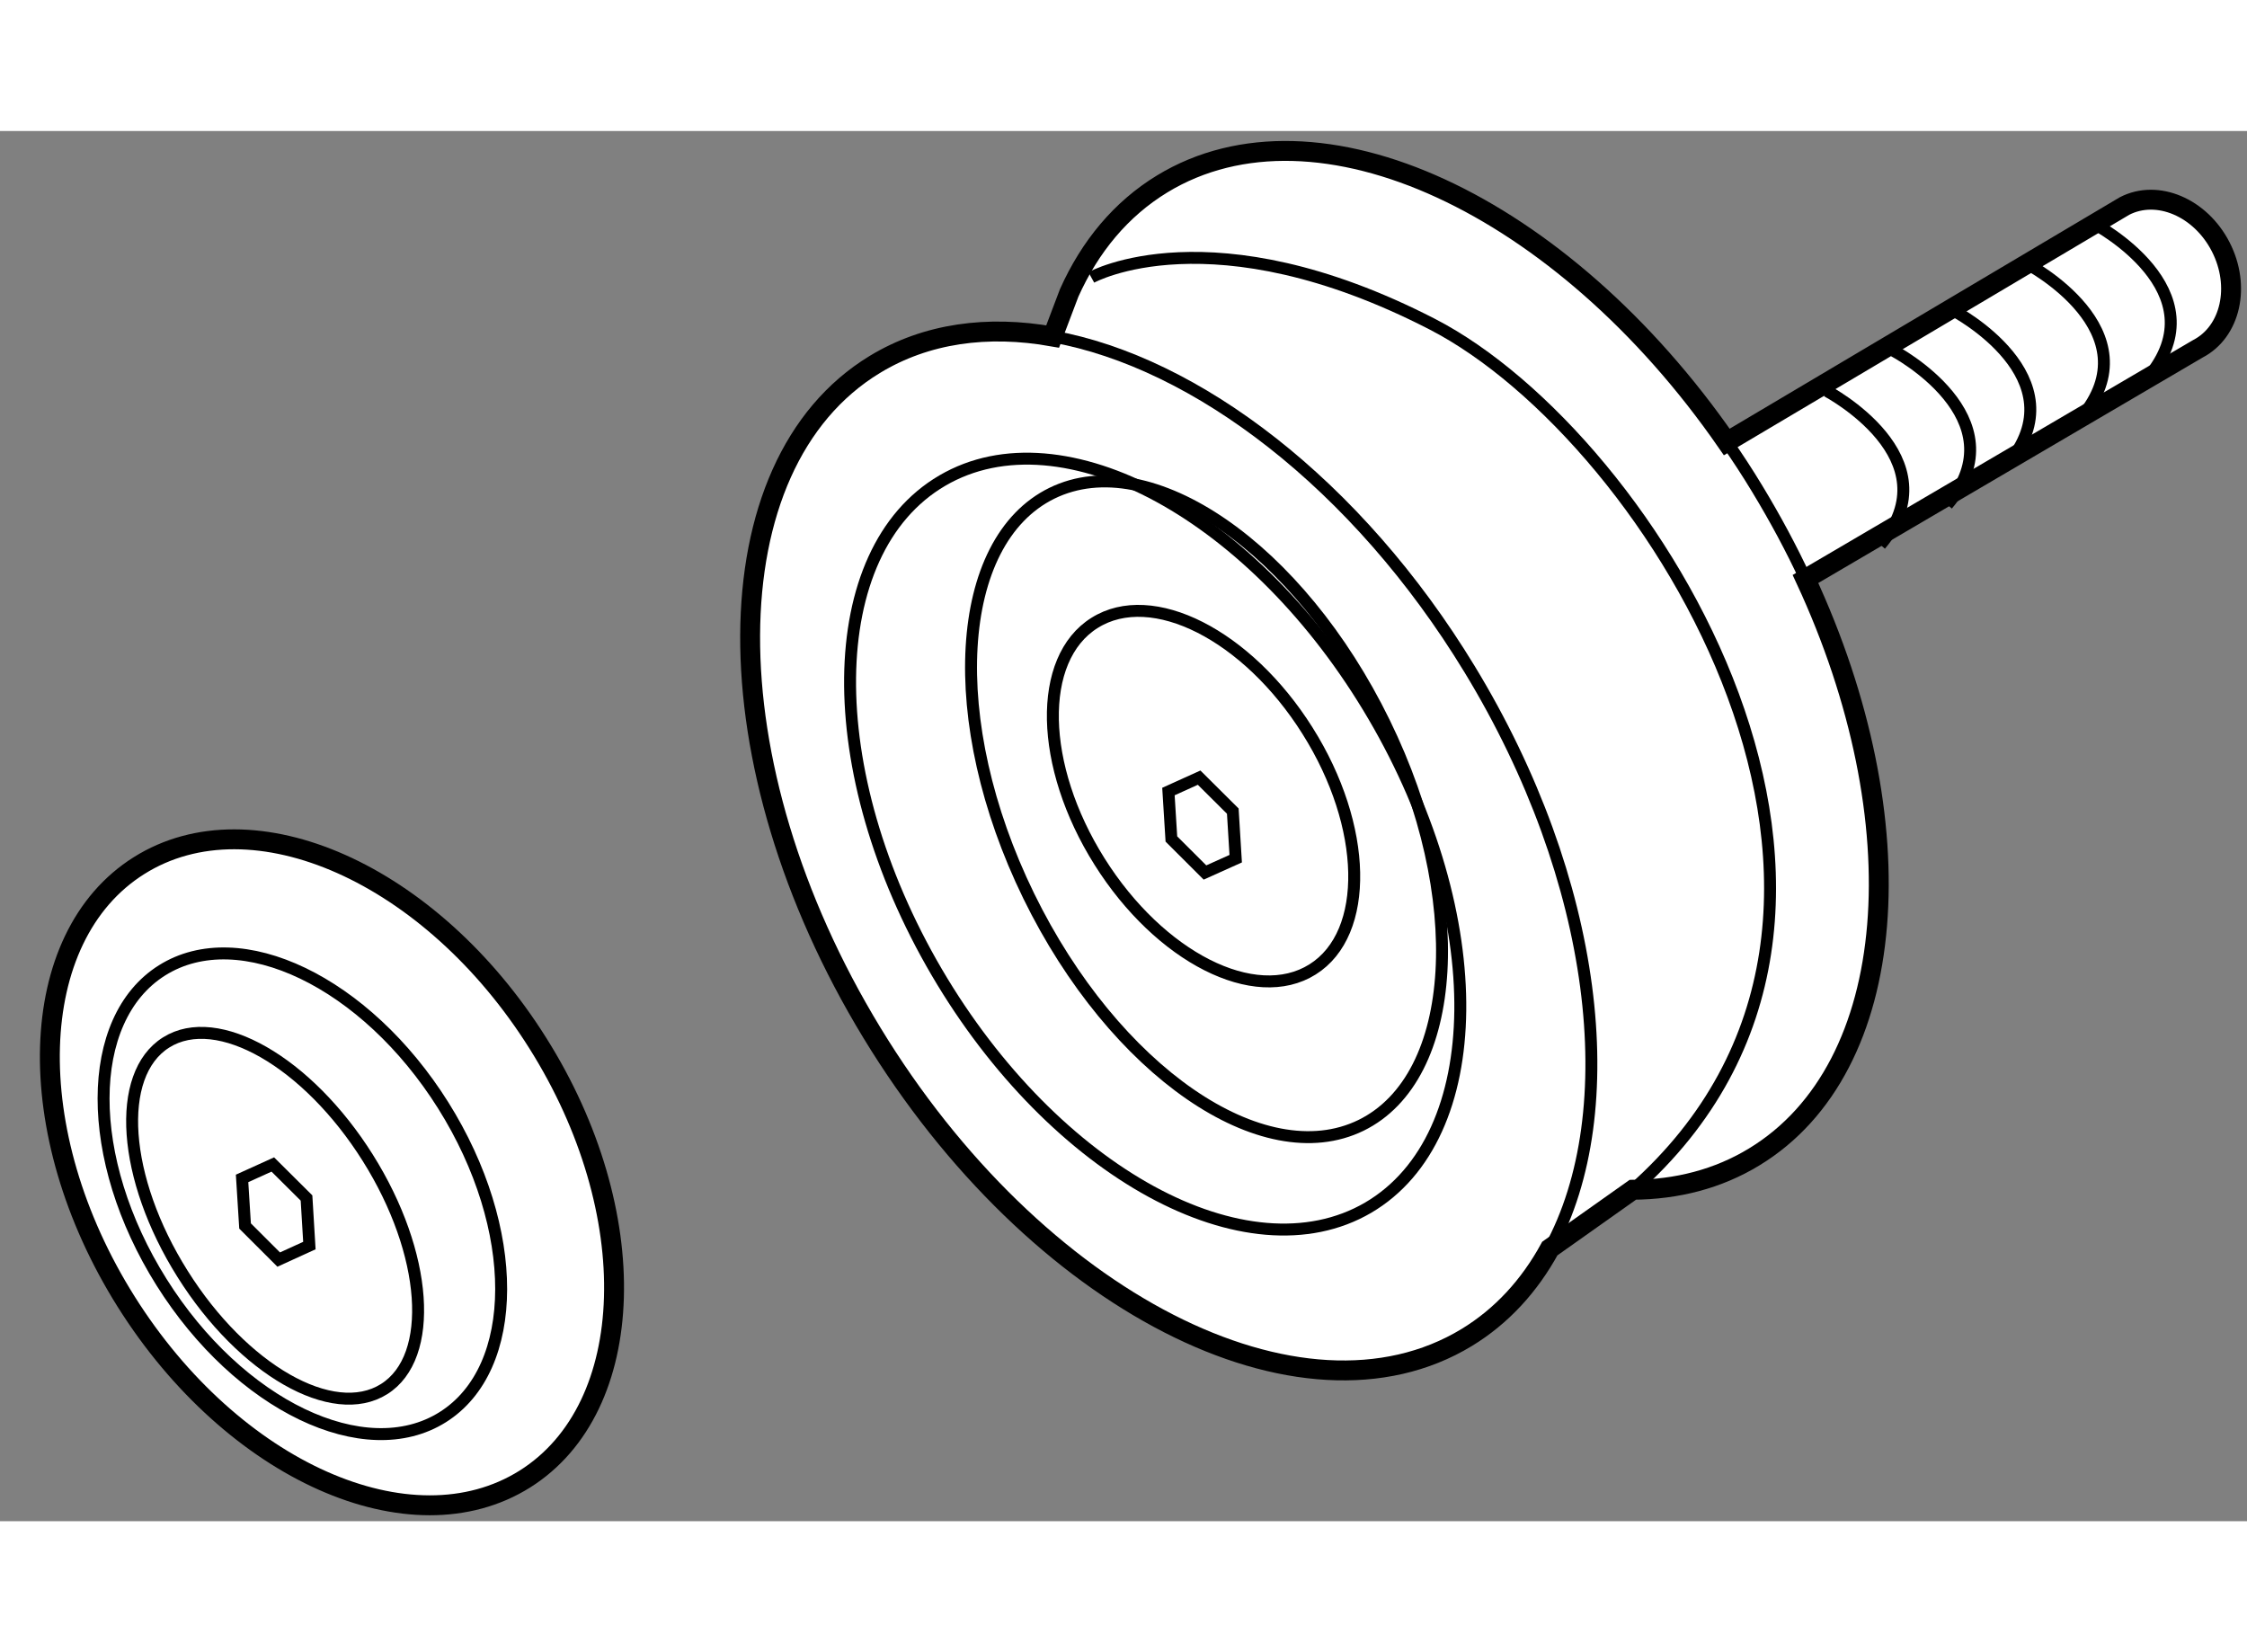 <?xml version="1.0" encoding="utf-8"?>
<!-- Generator: Adobe Illustrator 15.1.0, SVG Export Plug-In . SVG Version: 6.00 Build 0)  -->
<!DOCTYPE svg PUBLIC "-//W3C//DTD SVG 1.1//EN" "http://www.w3.org/Graphics/SVG/1.1/DTD/svg11.dtd">
<svg version="1.1" xmlns="http://www.w3.org/2000/svg" xmlns:xlink="http://www.w3.org/1999/xlink" x="0px" y="0px" width="244.8px"
	 height="180px" viewBox="101.706 28.31 56.454 34.927" enable-background="new 0 0 244.8 180" xml:space="preserve">
	
<rect x="101.706" y="28.31" width="56.454" height="34.927" fill="#808080" stroke="none"/>
	
<g><path fill="#FFFFFF" stroke="#000000" stroke-width="0.5" d="M147.067,39.565c2.83,6.089,2.397,12.277-1.285,14.518
			c-0.911,0.556-1.947,0.82-3.052,0.827l-2.086,1.477c-0.512,0.936-1.206,1.697-2.087,2.234c-4.148,2.521-10.839-0.905-14.946-7.657
			c-4.105-6.747-4.075-14.267,0.072-16.788c1.294-0.787,2.835-0.994,4.47-0.703l0.415-1.095c0.522-1.165,1.302-2.109,2.339-2.74
			c3.898-2.369,10.049,0.517,14.183,6.485l9.994-5.929c0.823-0.424,1.906,0.034,2.415,1.025s0.251,2.136-0.574,2.563L147.067,39.565
			z"></path><path fill="none" stroke="#000000" stroke-width="0.3" d="M128.153,33.472c3.6,0.645,7.648,3.712,10.473,8.355
			c3.235,5.313,3.905,11.106,2.019,14.559"></path><path fill="none" stroke="#000000" stroke-width="0.3" d="M145.09,36.123c0.263,0.377,0.518,0.767,0.761,1.169
			c0.456,0.753,0.864,1.511,1.217,2.273"></path><path fill="none" stroke="#000000" stroke-width="0.3" d="M136.217,43.01c2.956,5.042,2.896,10.571-0.137,12.35
			c-3.032,1.771-7.884-0.876-10.839-5.916c-2.956-5.045-2.896-10.572,0.138-12.35C128.411,35.318,133.261,37.965,136.217,43.01z"></path><path fill="none" stroke="#000000" stroke-width="0.3" d="M136.485,43.17c2.144,4.383,1.881,8.915-0.585,10.122
			c-2.468,1.205-6.203-1.375-8.348-5.763c-2.142-4.386-1.88-8.914,0.585-10.12C130.604,36.205,134.341,38.783,136.485,43.17z"></path><path fill="none" stroke="#000000" stroke-width="0.3" d="M134.557,43.379c1.513,2.402,1.57,5.09,0.126,5.995
			c-1.446,0.909-3.84-0.305-5.352-2.71c-1.514-2.405-1.57-5.092-0.125-5.996C130.651,39.757,133.045,40.973,134.557,43.379z"></path><polygon fill="none" stroke="#000000" stroke-width="0.3" points="132.752,46.592 131.98,46.939 131.136,46.097 131.062,44.905 
			131.833,44.556 132.679,45.397 		"></polygon><path fill="none" stroke="#000000" stroke-width="0.3" d="M129.124,31.988c0,0,3.023-1.68,8.567,1.175
			c5.545,2.857,12.936,14.768,5.039,21.747"></path><path fill="none" stroke="#000000" stroke-width="0.3" d="M154.324,30.643c0,0,3.191,1.683,1.346,3.865"></path><path fill="none" stroke="#000000" stroke-width="0.3" d="M152.643,31.651c0,0,3.196,1.682,1.346,3.864"></path><path fill="none" stroke="#000000" stroke-width="0.3" d="M150.797,32.827c0,0,3.191,1.68,1.343,3.864"></path><path fill="none" stroke="#000000" stroke-width="0.3" d="M149.285,33.834c0,0,3.19,1.681,1.345,3.865"></path><path fill="none" stroke="#000000" stroke-width="0.3" d="M147.604,34.842c0,0,3.196,1.682,1.345,3.865"></path></g>



	
<g><path fill="#FFFFFF" stroke="#000000" stroke-width="0.5" d="M115.216,51.223c2.68,4.252,2.532,9.16-0.323,10.955
			c-2.859,1.795-7.34-0.199-10.018-4.458c-2.675-4.256-2.534-9.159,0.324-10.954C108.058,44.968,112.542,46.967,115.216,51.223z"></path><path fill="none" stroke="#000000" stroke-width="0.3" d="M115.216,51.223c2.68,4.252,2.532,9.16-0.323,10.955
			c-2.859,1.795-7.34-0.199-10.018-4.458c-2.675-4.256-2.534-9.159,0.324-10.954C108.058,44.968,112.542,46.967,115.216,51.223z"></path><path fill="none" stroke="#000000" stroke-width="0.3" d="M115.216,51.223c2.68,4.252,2.532,9.16-0.323,10.955
			c-2.859,1.795-7.34-0.199-10.018-4.458c-2.675-4.256-2.534-9.159,0.324-10.954C108.058,44.968,112.542,46.967,115.216,51.223z"></path><ellipse transform="matrix(0.847 -0.532 0.532 0.847 -12.489 66.591)" fill="none" stroke="#000000" stroke-width="0.3" cx="109.271" cy="54.961" rx="4.177" ry="6.627"></ellipse><path fill="none" stroke="#000000" stroke-width="0.3" d="M110.944,54.104c1.512,2.404,1.697,5.007,0.412,5.814
			c-1.286,0.81-3.551-0.486-5.062-2.892c-1.514-2.405-1.699-5.011-0.414-5.817C107.166,50.399,109.432,51.699,110.944,54.104z"></path><polygon fill="none" stroke="#000000" stroke-width="0.3" points="109.479,56.312 108.708,56.664 107.863,55.82 107.788,54.625 
			108.56,54.275 109.407,55.117 		"></polygon></g>


</svg>